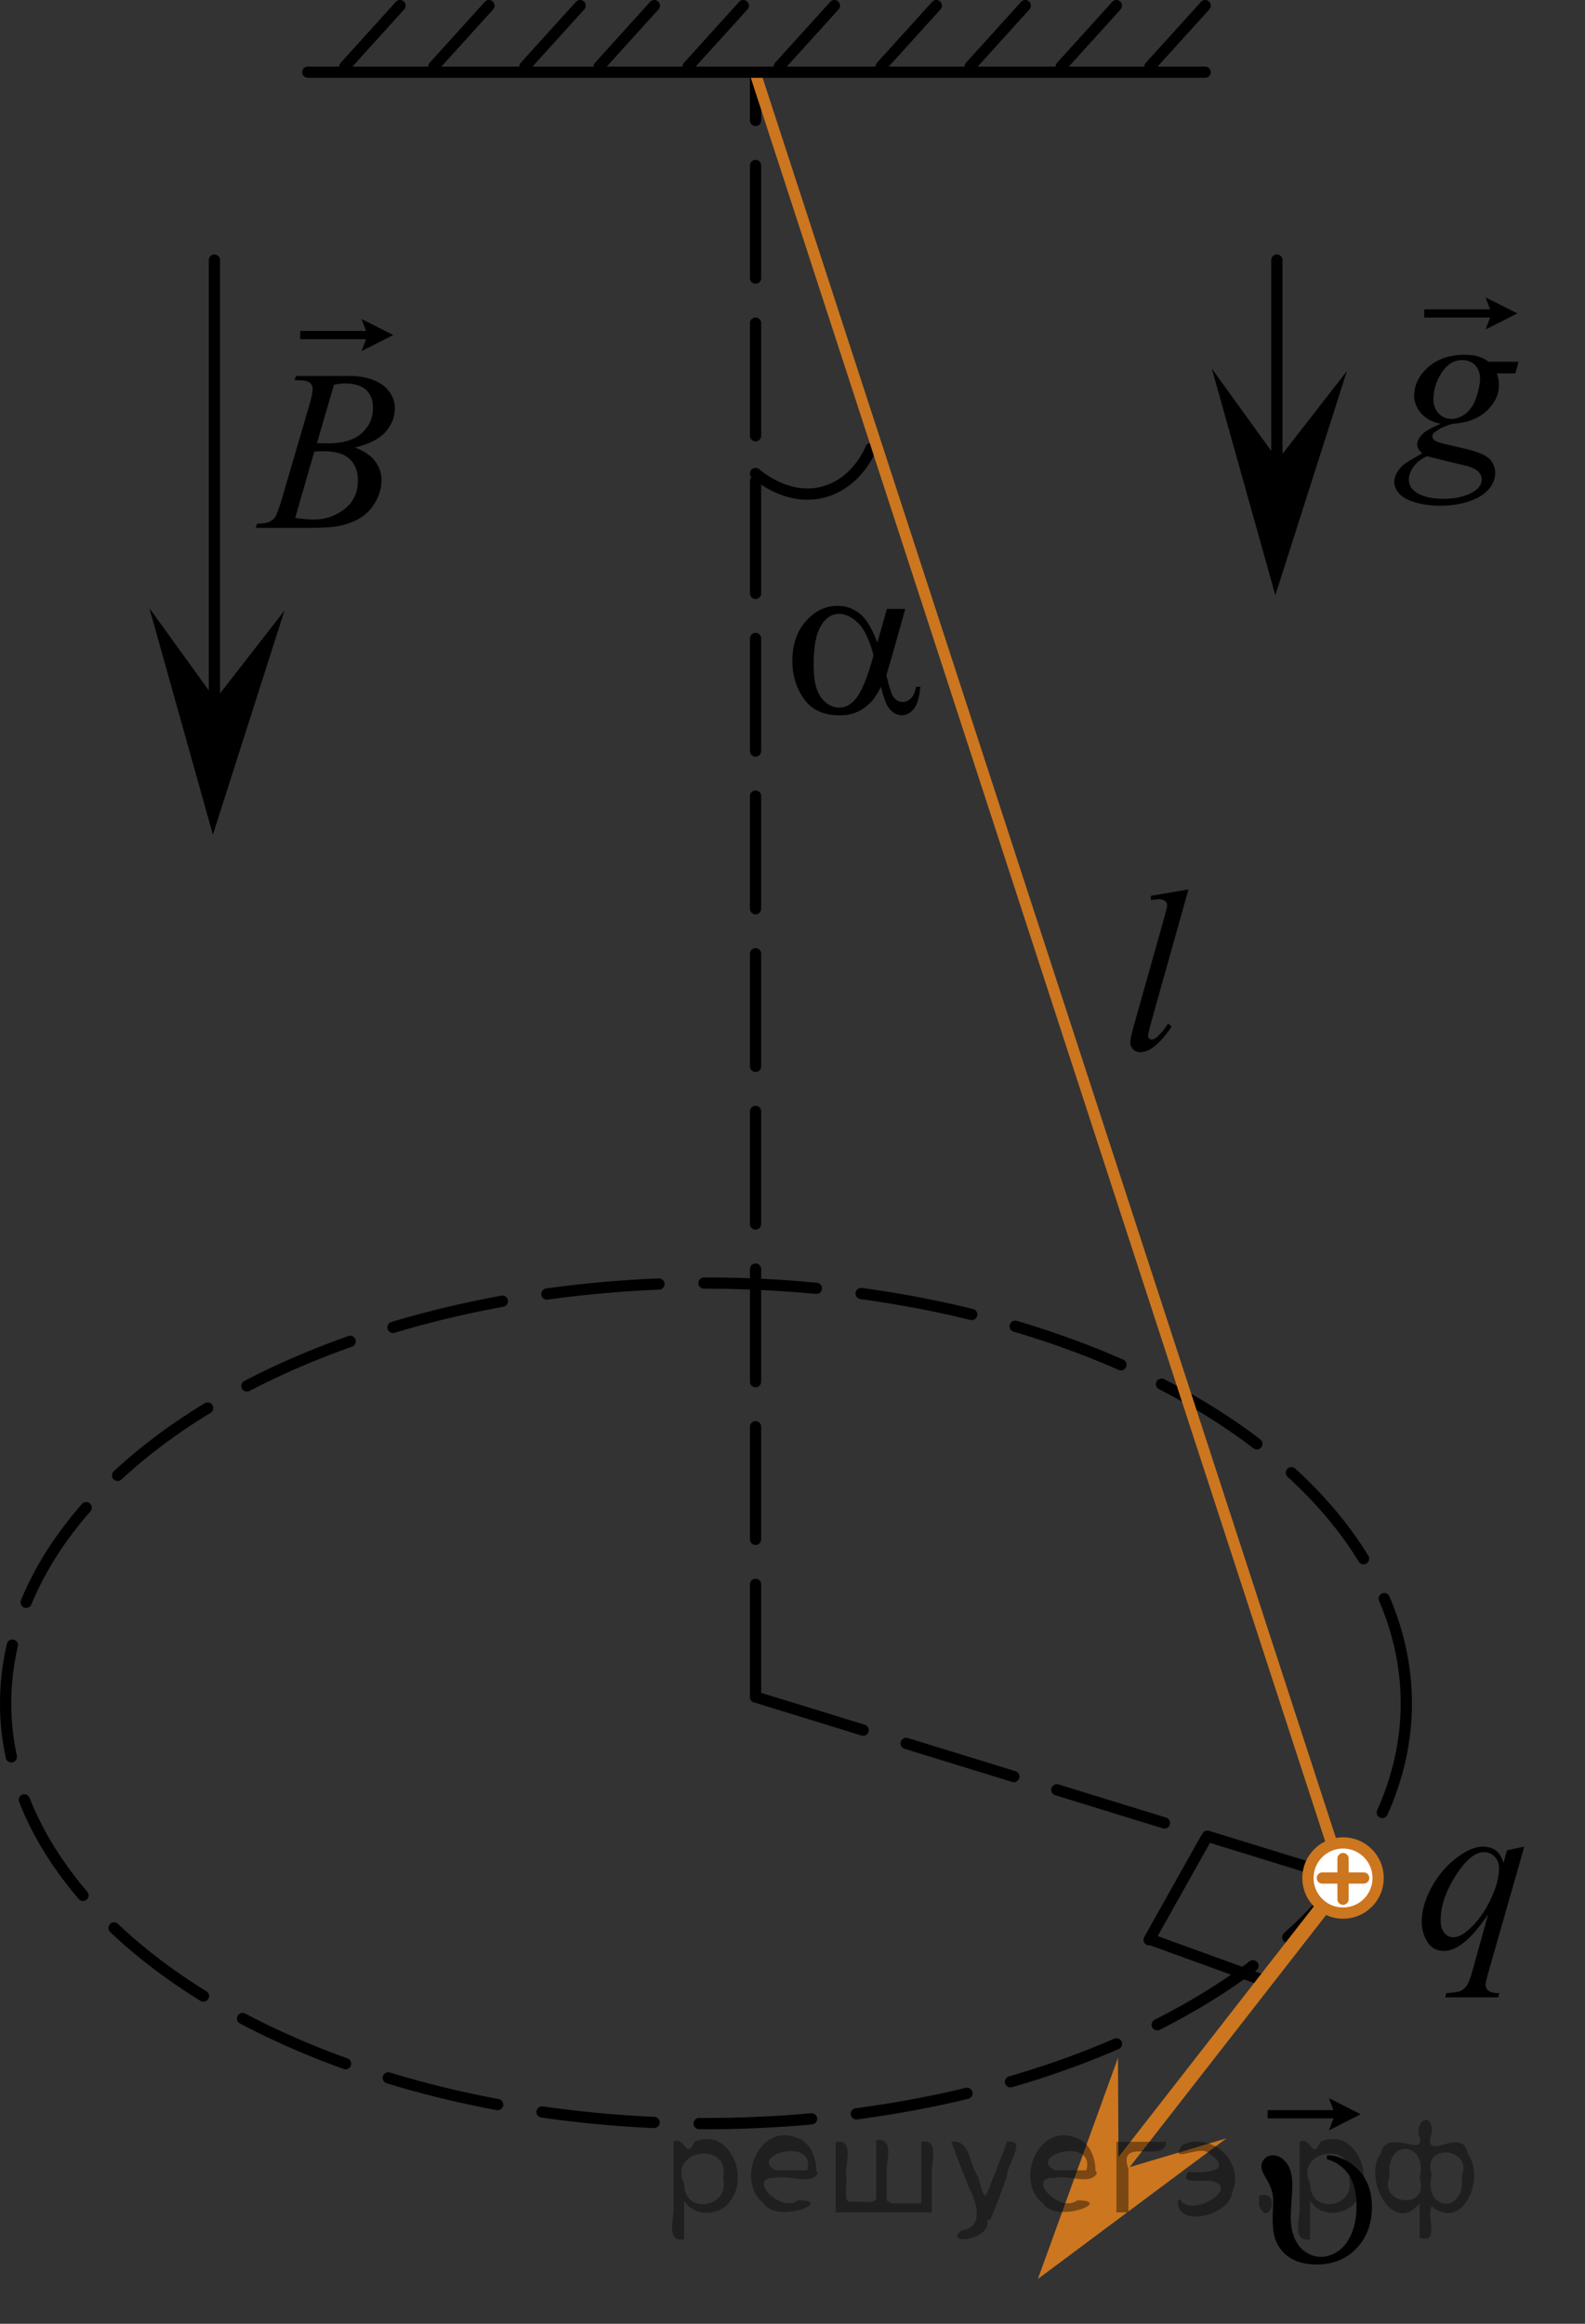 <?xml version="1.0" encoding="utf-8"?>
<!-- Generator: Adobe Illustrator 16.0.0, SVG Export Plug-In . SVG Version: 6.00 Build 0)  -->
<!DOCTYPE svg PUBLIC "-//W3C//DTD SVG 1.1//EN" "http://www.w3.org/Graphics/SVG/1.1/DTD/svg11.dtd">
<svg version="1.1" id="Слой_1" xmlns="http://www.w3.org/2000/svg" xmlns:xlink="http://www.w3.org/1999/xlink" x="0px" y="0px"
	 width="105.581px" height="154.768px" viewBox="14.232 -39.547 105.581 154.768"
	 enable-background="new 14.232 -39.547 105.581 154.768" xml:space="preserve">
<rect x="14.232" y="-39.547" width="105.581" height="154.768" fill="#333333" stroke="none"/>
<line fill="none" stroke="#000000" stroke-width="0.75" stroke-linecap="round" stroke-linejoin="round" stroke-miterlimit="10" x1="98.154" y1="92.268" x2="90.926" y2="89.646"/>
<line fill="none" stroke="#000000" stroke-width="0.75" stroke-linecap="round" stroke-linejoin="round" stroke-miterlimit="10" x1="90.78" y1="89.646" x2="94.54" y2="82.941"/>
<ellipse fill="none" stroke="#000000" stroke-width="0.75" stroke-linecap="round" stroke-linejoin="round" stroke-miterlimit="10" stroke-dasharray="7.5,3" cx="61.259" cy="73.899" rx="46.652" ry="27.991"/>
<line fill="none" stroke="#CC761F" stroke-miterlimit="10" x1="84.905" y1="109.845" x2="103.263" y2="86.293"/>
<polygon fill="#CC761F" points="88.739,105.007 95.932,102.869 83.368,112.237 88.705,97.503 "/>
<line fill="none" stroke="#000000" stroke-width="0.75" stroke-linecap="round" stroke-linejoin="round" stroke-miterlimit="10" stroke-dasharray="7.5,3" x1="64.561" y1="73.475" x2="103.695" y2="85.531"/>
<path fill="none" stroke="#000000" stroke-width="0.75" stroke-linecap="round" stroke-linejoin="round" stroke-miterlimit="10" d="
	M64.561-8.011c0,0,2.022,1.84,4.414,1.261c2.393-0.58,3.26-2.919,3.26-2.919"/>
<line fill="none" stroke="#000000" stroke-width="0.75" stroke-linecap="round" stroke-linejoin="round" stroke-miterlimit="10" stroke-dasharray="7.5,3" x1="64.561" y1="73.475" x2="64.561" y2="-34.601"/>
<line fill="none" stroke="#CC761F" stroke-width="0.75" stroke-linecap="round" stroke-linejoin="round" stroke-miterlimit="10" x1="64.561" y1="-34.601" x2="103.695" y2="85.531"/>
<g>
	
		<line fill="none" stroke="#000000" stroke-width="0.75" stroke-linecap="round" stroke-linejoin="round" stroke-miterlimit="10" x1="34.737" y1="-34.739" x2="94.511" y2="-34.739"/>
	
		<line fill="none" stroke="#000000" stroke-width="0.75" stroke-linecap="round" stroke-linejoin="round" stroke-miterlimit="10" x1="37.205" y1="-35.114" x2="40.878" y2="-39.172"/>
	
		<line fill="none" stroke="#000000" stroke-width="0.75" stroke-linecap="round" stroke-linejoin="round" stroke-miterlimit="10" x1="43.13" y1="-35.114" x2="46.804" y2="-39.172"/>
	
		<line fill="none" stroke="#000000" stroke-width="0.75" stroke-linecap="round" stroke-linejoin="round" stroke-miterlimit="10" x1="49.2" y1="-35.114" x2="52.874" y2="-39.172"/>
	
		<line fill="none" stroke="#000000" stroke-width="0.75" stroke-linecap="round" stroke-linejoin="round" stroke-miterlimit="10" x1="54.145" y1="-35.114" x2="57.818" y2="-39.172"/>
	
		<line fill="none" stroke="#000000" stroke-width="0.75" stroke-linecap="round" stroke-linejoin="round" stroke-miterlimit="10" x1="60.07" y1="-35.114" x2="63.744" y2="-39.172"/>
	
		<line fill="none" stroke="#000000" stroke-width="0.75" stroke-linecap="round" stroke-linejoin="round" stroke-miterlimit="10" x1="66.14" y1="-35.114" x2="69.814" y2="-39.172"/>
	
		<line fill="none" stroke="#000000" stroke-width="0.75" stroke-linecap="round" stroke-linejoin="round" stroke-miterlimit="10" x1="72.929" y1="-35.114" x2="76.603" y2="-39.172"/>
	
		<line fill="none" stroke="#000000" stroke-width="0.75" stroke-linecap="round" stroke-linejoin="round" stroke-miterlimit="10" x1="78.855" y1="-35.114" x2="82.528" y2="-39.172"/>
	
		<line fill="none" stroke="#000000" stroke-width="0.75" stroke-linecap="round" stroke-linejoin="round" stroke-miterlimit="10" x1="84.925" y1="-35.114" x2="88.599" y2="-39.172"/>
	
		<line fill="none" stroke="#000000" stroke-width="0.75" stroke-linecap="round" stroke-linejoin="round" stroke-miterlimit="10" x1="90.837" y1="-35.114" x2="94.511" y2="-39.172"/>
</g>
<circle fill="#FFFFFF" stroke="#CC761F" stroke-width="0.75" stroke-miterlimit="10" cx="103.695" cy="85.531" r="2.338"/>
<g>
	<g>
		<g>
			<defs>
				<rect id="SVGID_1_" x="63.343" y="-3.217" width="15.581" height="15.566"/>
			</defs>
			<clipPath id="SVGID_2_">
				<use xlink:href="#SVGID_1_"  overflow="visible"/>
			</clipPath>
		</g>
	</g>
	<g>
		<g>
			<defs>
				<rect id="SVGID_3_" x="64.116" y="-3.271" width="15.126" height="15.316"/>
			</defs>
			<clipPath id="SVGID_4_">
				<use xlink:href="#SVGID_3_"  overflow="visible"/>
			</clipPath>
			<g clip-path="url(#SVGID_4_)">
				<path d="M73.311,1.007h1.226l-0.96,3.401c-0.065,0.215-0.165,0.553-0.303,1.011
					c0.188,0.769,0.327,1.227,0.421,1.377c0.177,0.274,0.401,0.411,0.672,0.411c0.196,0,0.379-0.082,0.546-0.247
					c0.168-0.165,0.279-0.421,0.333-0.77h0.296c-0.069,0.719-0.219,1.214-0.447,1.488s-0.494,0.412-0.794,0.412
					c-0.28,0-0.536-0.12-0.765-0.359c-0.229-0.24-0.434-0.753-0.616-1.541c-0.217,0.435-0.429,0.764-0.636,0.987
					c-0.29,0.31-0.606,0.539-0.945,0.692c-0.34,0.151-0.727,0.227-1.159,0.227c-1.088,0-1.888-0.365-2.399-1.099
					c-0.513-0.732-0.769-1.568-0.769-2.506c0-1.098,0.3-1.985,0.901-2.667c0.6-0.681,1.305-1.02,2.111-1.02
					c0.561,0,1.057,0.174,1.484,0.519c0.429,0.347,0.817,0.991,1.167,1.934L73.311,1.007z M72.417,4.096
					c-0.266-1.027-0.607-1.744-1.025-2.15c-0.419-0.406-0.846-0.609-1.278-0.609
					c-0.482,0-0.884,0.268-1.204,0.804c-0.32,0.535-0.479,1.389-0.479,2.562c0,0.693,0.069,1.238,0.206,1.635
					c0.139,0.397,0.346,0.703,0.625,0.92c0.277,0.217,0.572,0.325,0.883,0.325c0.379,0,0.726-0.178,1.041-0.532
					C71.612,6.571,72.023,5.587,72.417,4.096z"/>
			</g>
		</g>
	</g>
</g>
<line fill="none" stroke="#CC761F" stroke-width="0.75" stroke-linecap="round" stroke-linejoin="round" stroke-miterlimit="10" x1="103.695" y1="84.24" x2="103.695" y2="86.942"/>
<line fill="none" stroke="#CC761F" stroke-width="0.75" stroke-linecap="round" stroke-linejoin="round" stroke-miterlimit="10" x1="102.32" y1="85.531" x2="105.07" y2="85.531"/>
<g>
	<g>
		<defs>
			<rect id="SVGID_5_" x="28.646" y="-22.462" width="15.125" height="20.838"/>
		</defs>
		<clipPath id="SVGID_6_">
			<use xlink:href="#SVGID_5_"  overflow="visible"/>
		</clipPath>
		<g clip-path="url(#SVGID_6_)">
			<path d="M33.848-14.233l0.103-0.276h3.574c0.601,0,1.136,0.095,1.606,0.284c0.47,0.189,0.822,0.452,1.056,0.791
				c0.234,0.338,0.351,0.696,0.351,1.074c0,0.581-0.208,1.107-0.624,1.578c-0.416,0.469-1.094,0.815-2.035,1.04
				c0.606,0.229,1.051,0.532,1.337,0.911c0.286,0.378,0.428,0.793,0.428,1.246c0,0.502-0.128,0.982-0.384,1.44
				c-0.256,0.458-0.585,0.814-0.986,1.067s-0.885,0.44-1.451,0.56c-0.404,0.085-1.034,0.127-1.891,0.127h-3.67
				l0.096-0.276c0.384-0.01,0.645-0.047,0.783-0.111c0.197-0.085,0.337-0.196,0.421-0.336
				c0.118-0.19,0.276-0.622,0.473-1.299l1.795-6.126c0.152-0.517,0.229-0.88,0.229-1.089
				c0-0.184-0.067-0.329-0.203-0.436c-0.135-0.107-0.393-0.16-0.771-0.16
				C34.001-14.225,33.922-14.229,33.848-14.233z M33.893-5.048c0.532,0.068,0.948,0.104,1.248,0.104
				c0.768,0,1.449-0.234,2.042-0.702c0.593-0.467,0.89-1.102,0.89-1.902c0-0.612-0.183-1.089-0.55-1.433
				c-0.367-0.343-0.959-0.515-1.776-0.515c-0.158,0-0.35,0.007-0.576,0.022L33.893-5.048z M35.347-10.032
				c0.32,0.01,0.551,0.014,0.694,0.014c1.024,0,1.786-0.225,2.286-0.675c0.5-0.45,0.75-1.014,0.75-1.69
				c0-0.513-0.152-0.91-0.458-1.197c-0.306-0.286-0.793-0.43-1.462-0.43c-0.177,0-0.404,0.03-0.68,0.09
				L35.347-10.032z"/>
		</g>
	</g>
	<g>
		<defs>
			<rect id="SVGID_7_" x="28.646" y="-22.462" width="15.125" height="20.838"/>
		</defs>
		<clipPath id="SVGID_8_">
			<use xlink:href="#SVGID_7_"  overflow="visible"/>
		</clipPath>
		<g clip-path="url(#SVGID_8_)">
			<path d="M38.315-16.163l0.302-0.793h-4.386v-0.551h4.386l-0.302-0.795l2.117,1.07L38.315-16.163z"/>
		</g>
	</g>
</g>
<g>
	<g>
		<defs>
			<rect id="SVGID_9_" x="86.908" y="16.391" width="9.531" height="18.148"/>
		</defs>
		<clipPath id="SVGID_10_">
			<use xlink:href="#SVGID_9_"  overflow="visible"/>
		</clipPath>
		<g clip-path="url(#SVGID_10_)">
			<path d="M93.397,19.69l-2.502,8.922c-0.121,0.445-0.183,0.718-0.183,0.817c0,0.075,0.023,0.138,0.069,0.188
				c0.047,0.05,0.103,0.075,0.172,0.075c0.093,0,0.193-0.043,0.3-0.128c0.254-0.205,0.519-0.522,0.798-0.952
				l0.219,0.232c-0.463,0.67-0.89,1.138-1.279,1.402c-0.288,0.19-0.56,0.285-0.819,0.285
				c-0.185,0-0.34-0.065-0.464-0.195c-0.125-0.13-0.186-0.28-0.186-0.45c0-0.18,0.077-0.55,0.233-1.109
				l1.982-7.033c0.16-0.574,0.241-0.904,0.241-0.989c0-0.12-0.047-0.219-0.14-0.296
				c-0.092-0.078-0.236-0.116-0.431-0.116c-0.112,0-0.283,0.018-0.513,0.052v-0.277L93.397,19.69z"/>
		</g>
	</g>
</g>
<g>
	<g>
		<defs>
			<rect id="SVGID_11_" x="104.29" y="-23.053" width="15.125" height="20.837"/>
		</defs>
		<clipPath id="SVGID_12_">
			<use xlink:href="#SVGID_11_"  overflow="visible"/>
		</clipPath>
		<g clip-path="url(#SVGID_12_)">
			<path d="M115.388-15.453l-0.213,0.776h-1.234c0.094,0.269,0.141,0.519,0.141,0.753
				c0,0.656-0.275,1.24-0.827,1.753c-0.556,0.514-1.319,0.796-2.289,0.852c-0.522,0.159-0.913,0.348-1.175,0.567
				c-0.098,0.079-0.147,0.16-0.147,0.246c0,0.1,0.044,0.19,0.133,0.273s0.314,0.165,0.673,0.25l1.432,0.335
				c0.793,0.19,1.317,0.413,1.574,0.672c0.25,0.264,0.376,0.567,0.376,0.91c0,0.408-0.149,0.781-0.446,1.119
				c-0.299,0.339-0.734,0.604-1.308,0.795s-1.208,0.287-1.901,0.287c-0.611,0-1.168-0.073-1.67-0.22
				c-0.502-0.147-0.861-0.345-1.078-0.594c-0.217-0.248-0.324-0.505-0.324-0.769c0-0.214,0.07-0.436,0.21-0.667
				c0.141-0.231,0.316-0.422,0.528-0.571c0.133-0.095,0.51-0.319,1.13-0.673
				c-0.227-0.178-0.34-0.375-0.34-0.589c0-0.199,0.1-0.41,0.3-0.635c0.199-0.224,0.621-0.47,1.266-0.738
				c-0.541-0.104-0.971-0.333-1.289-0.686c-0.316-0.353-0.476-0.746-0.476-1.179c0-0.707,0.306-1.338,0.919-1.895
				s1.43-0.836,2.449-0.836c0.369,0,0.672,0.039,0.908,0.112c0.236,0.074,0.465,0.191,0.686,0.351h1.993V-15.453z
				 M109.288-9.163c-0.398,0.184-0.7,0.42-0.904,0.709c-0.205,0.288-0.307,0.572-0.307,0.851
				c0,0.328,0.147,0.6,0.443,0.814c0.423,0.308,1.043,0.462,1.861,0.462c0.703,0,1.305-0.12,1.805-0.361
				s0.75-0.554,0.75-0.936c0-0.194-0.092-0.378-0.277-0.552c-0.184-0.175-0.543-0.316-1.074-0.426
				C111.294-8.663,110.528-8.85,109.288-9.163z M112.825-14.281c0-0.398-0.109-0.712-0.328-0.94
				s-0.506-0.344-0.86-0.344c-0.557,0-1.016,0.283-1.378,0.848c-0.361,0.565-0.543,1.152-0.543,1.765
				c0,0.382,0.116,0.696,0.348,0.94c0.231,0.244,0.512,0.366,0.842,0.366c0.262,0,0.514-0.072,0.758-0.217
				c0.243-0.144,0.449-0.343,0.616-0.597s0.3-0.577,0.399-0.97C112.776-13.825,112.825-14.108,112.825-14.281z"/>
		</g>
	</g>
	<g>
		<defs>
			<rect id="SVGID_13_" x="104.29" y="-23.053" width="15.125" height="20.837"/>
		</defs>
		<clipPath id="SVGID_14_">
			<use xlink:href="#SVGID_13_"  overflow="visible"/>
		</clipPath>
		<g clip-path="url(#SVGID_14_)">
			<path d="M113.189-17.602l0.302-0.795h-4.386v-0.55h4.386l-0.302-0.795l2.117,1.069L113.189-17.602z"/>
		</g>
	</g>
</g>
<g>
	<g>
		<defs>
			<rect id="SVGID_15_" x="95.198" y="97.143" width="13.744" height="18.078"/>
		</defs>
		<clipPath id="SVGID_16_">
			<use xlink:href="#SVGID_15_"  overflow="visible"/>
		</clipPath>
		<g clip-path="url(#SVGID_16_)">
			<path d="M102.622,104.262v-0.262c0.601,0,1.181,0.217,1.742,0.649c0.837,0.657,1.255,1.581,1.255,2.772
				c0,1.14-0.344,2.067-1.033,2.782c-0.69,0.714-1.568,1.071-2.636,1.071c-0.649,0-1.204-0.126-1.665-0.377
				c-0.459-0.253-0.803-0.627-1.029-1.124c-0.167-0.363-0.251-0.878-0.251-1.539l0.037-1.248
				c0-0.429-0.13-0.864-0.392-1.306c-0.182-0.309-0.295-0.525-0.34-0.65c-0.033-0.095-0.051-0.194-0.051-0.299
				c0-0.199,0.074-0.37,0.221-0.515c0.148-0.144,0.328-0.217,0.539-0.217c0.34,0,0.641,0.167,0.904,0.5
				c0.264,0.334,0.395,0.832,0.395,1.494c0,0.259-0.017,0.601-0.051,1.026c-0.035,0.426-0.052,0.801-0.052,1.124
				c0,0.548,0.089,1.02,0.266,1.416c0.177,0.396,0.427,0.695,0.749,0.899c0.322,0.205,0.653,0.306,0.993,0.306
				c0.354,0,0.718-0.114,1.093-0.344c0.373-0.229,0.68-0.609,0.919-1.143c0.238-0.533,0.358-1.16,0.358-1.882
				c0-0.901-0.176-1.607-0.525-2.117C103.72,104.771,103.237,104.431,102.622,104.262z"/>
		</g>
	</g>
	<g>
		<defs>
			<rect id="SVGID_17_" x="95.198" y="97.143" width="13.744" height="18.078"/>
		</defs>
		<clipPath id="SVGID_18_">
			<use xlink:href="#SVGID_17_"  overflow="visible"/>
		</clipPath>
		<g clip-path="url(#SVGID_18_)">
			<path d="M102.756,102.336l0.303-0.795h-4.385v-0.551h4.385l-0.303-0.796l2.116,1.071L102.756,102.336z"/>
		</g>
	</g>
</g>
<g>
	<g>
		<defs>
			<rect id="SVGID_19_" x="106.07" y="80.466" width="13.743" height="16.698"/>
		</defs>
		<clipPath id="SVGID_20_">
			<use xlink:href="#SVGID_19_"  overflow="visible"/>
		</clipPath>
		<g clip-path="url(#SVGID_20_)">
			<path d="M115.77,83.441l-2.414,8.445c-0.108,0.39-0.162,0.638-0.162,0.748c0,0.114,0.028,0.213,0.085,0.296
				c0.057,0.081,0.134,0.143,0.232,0.182c0.152,0.06,0.352,0.09,0.598,0.09l-0.074,0.276H110.5l0.074-0.276
				c0.481-0.04,0.781-0.082,0.9-0.127c0.186-0.075,0.34-0.197,0.461-0.366c0.121-0.17,0.254-0.526,0.402-1.069
				l1.019-3.685c-0.649,0.962-1.255,1.637-1.815,2.025c-0.398,0.274-0.77,0.411-1.115,0.411
				c-0.492,0-0.863-0.203-1.115-0.608c-0.25-0.406-0.376-0.846-0.376-1.319c0-0.753,0.23-1.542,0.686-2.369
				c0.458-0.826,1.06-1.505,1.809-2.033c0.58-0.413,1.107-0.62,1.58-0.62c0.35,0,0.637,0.086,0.863,0.258
				s0.397,0.448,0.51,0.826l0.229-0.838L115.77,83.441z M114.088,84.899c0-0.318-0.097-0.58-0.289-0.784
				c-0.191-0.205-0.428-0.307-0.708-0.307c-0.601,0-1.233,0.523-1.897,1.569s-0.996,2.033-0.996,2.96
				c0,0.373,0.082,0.657,0.247,0.852s0.365,0.292,0.602,0.292c0.3,0,0.64-0.17,1.019-0.509
				c0.576-0.513,1.057-1.172,1.443-1.977S114.088,85.492,114.088,84.899z"/>
		</g>
	</g>
</g>
<line fill="none" stroke="#000000" stroke-width="0.75" stroke-linecap="round" stroke-linejoin="round" stroke-miterlimit="10" x1="28.515" y1="-22.225" x2="28.515" y2="9.678"/>
<polygon points="28.575,7.039 33.182,1.115 28.414,16.045 24.182,0.955 "/>
<line fill="none" stroke="#000000" stroke-width="0.75" stroke-linecap="round" stroke-linejoin="round" stroke-miterlimit="10" x1="99.287" y1="-22.225" x2="99.287" y2="-6.274"/>
<polygon points="99.348,-8.913 103.954,-14.836 99.186,0.094 94.955,-14.996 "/>
<g style="stroke:none;fill:#000;fill-opacity:0.4" > <path d="m 59.8,107.1 c 0,0.8 0,1.6 0,2.5 -1.3,0.2 -0.6,-1.5 -0.7,-2.3 0,-1.4 0,-2.8 0,-4.2 0.8,-0.4 0.8,1.3 1.4,0.0 2.2,-1.0 3.7,2.2 2.4,3.9 -0.6,1.0 -2.4,1.2 -3.1,0.0 z m 2.6,-1.6 c 0.5,-2.5 -3.7,-1.9 -2.6,0.4 0.0,2.1 3.1,1.6 2.6,-0.4 z" /> <path d="m 68.7,105.2 c -0.4,0.8 -1.9,0.1 -2.8,0.3 -2.0,-0.1 0.3,2.4 1.5,1.5 2.5,0.0 -1.4,1.6 -2.3,0.2 -1.9,-1.5 -0.3,-5.3 2.1,-4.4 0.9,0.2 1.4,1.2 1.4,2.2 z m -0.7,-0.2 c 0.6,-2.3 -4.0,-1.0 -2.1,0.0 0.7,0 1.4,-0.0 2.1,-0.0 z" /> <path d="m 73.6,107.2 c 0.6,0 1.3,0 2.0,0 0,-1.3 0,-2.7 0,-4.1 1.3,-0.2 0.6,1.5 0.7,2.3 0,0.8 0,1.6 0,2.4 -2.1,0 -4.2,0 -6.4,0 0,-1.5 0,-3.1 0,-4.7 1.3,-0.2 0.6,1.5 0.7,2.3 0.1,0.5 -0.2,1.6 0.2,1.7 0.5,-0.1 1.6,0.2 1.8,-0.2 0,-1.3 0,-2.6 0,-3.9 1.3,-0.2 0.6,1.5 0.7,2.3 0,0.5 0,1.1 0,1.7 z" /> <path d="m 80.0,108.3 c 0.3,1.4 -3.0,1.7 -1.7,0.7 1.5,-0.2 1.0,-1.9 0.5,-2.8 -0.4,-1.0 -0.8,-2.0 -1.2,-3.1 1.2,-0.2 1.2,1.4 1.7,2.2 0.2,0.2 0.4,1.9 0.7,1.2 0.4,-1.1 0.9,-2.2 1.3,-3.4 1.4,-0.2 0.0,1.5 -0.0,2.3 -0.3,0.9 -0.7,1.9 -1.1,2.9 z" /> <path d="m 87.3,105.2 c -0.4,0.8 -1.9,0.1 -2.8,0.3 -2.0,-0.1 0.3,2.4 1.5,1.5 2.5,0.0 -1.4,1.6 -2.3,0.2 -1.9,-1.5 -0.3,-5.3 2.1,-4.4 0.9,0.2 1.4,1.2 1.4,2.2 z m -0.7,-0.2 c 0.6,-2.3 -4.0,-1.0 -2.1,0.0 0.7,0 1.4,-0.0 2.1,-0.0 z" /> <path d="m 88.6,107.8 c 0,-1.5 0,-3.1 0,-4.7 1.1,0 2.2,0 3.3,0 0.0,1.5 -3.3,-0.4 -2.5,1.8 0,0.9 0,1.9 0,2.9 -0.2,0 -0.5,0 -0.7,0 z" /> <path d="m 92.8,106.9 c 0.7,1.4 4.2,-0.8 2.1,-1.2 -0.5,-0.1 -2.2,0.3 -1.5,-0.6 1.0,0.1 3.1,0.0 1.4,-1.2 -0.6,-0.7 -2.8,0.8 -1.8,-0.6 2.0,-0.9 4.2,1.2 3.3,3.2 -0.2,1.5 -3.5,2.3 -3.6,0.7 l 0,-0.1 0,-0.0 0,0 z" /> <path d="m 98.1,106.7 c 1.6,-0.5 0.6,2.3 -0.0,0.6 -0.0,-0.2 0.0,-0.4 0.0,-0.6 z" /> <path d="m 101.5,107.1 c 0,0.8 0,1.6 0,2.5 -1.3,0.2 -0.6,-1.5 -0.7,-2.3 0,-1.4 0,-2.8 0,-4.2 0.8,-0.4 0.8,1.3 1.4,0.0 2.2,-1.0 3.7,2.2 2.4,3.9 -0.6,1.0 -2.4,1.2 -3.1,0.0 z m 2.6,-1.6 c 0.5,-2.5 -3.7,-1.9 -2.6,0.4 0.0,2.1 3.1,1.6 2.6,-0.4 z" /> <path d="m 106.8,105.4 c -0.8,1.9 2.7,2.3 2.0,0.1 0.6,-2.4 -2.3,-2.7 -2.0,-0.1 z m 2.0,4.2 c 0,-0.8 0,-1.6 0,-2.4 -1.8,2.2 -3.8,-1.7 -2.6,-3.3 0.4,-1.8 3.0,0.3 2.6,-1.1 -0.4,-1.1 0.9,-1.8 0.8,-0.3 -0.7,2.2 2.1,-0.6 2.4,1.4 1.2,1.6 -0.3,5.2 -2.4,3.5 -0.4,0.6 0.6,2.5 -0.8,2.1 z m 2.8,-4.2 c 0.8,-1.9 -2.7,-2.3 -2.0,-0.1 -0.6,2.4 2.3,2.7 2.0,0.1 z" /> </g></svg>

<!--File created and owned by https://sdamgia.ru. Copying is prohibited. All rights reserved.-->

